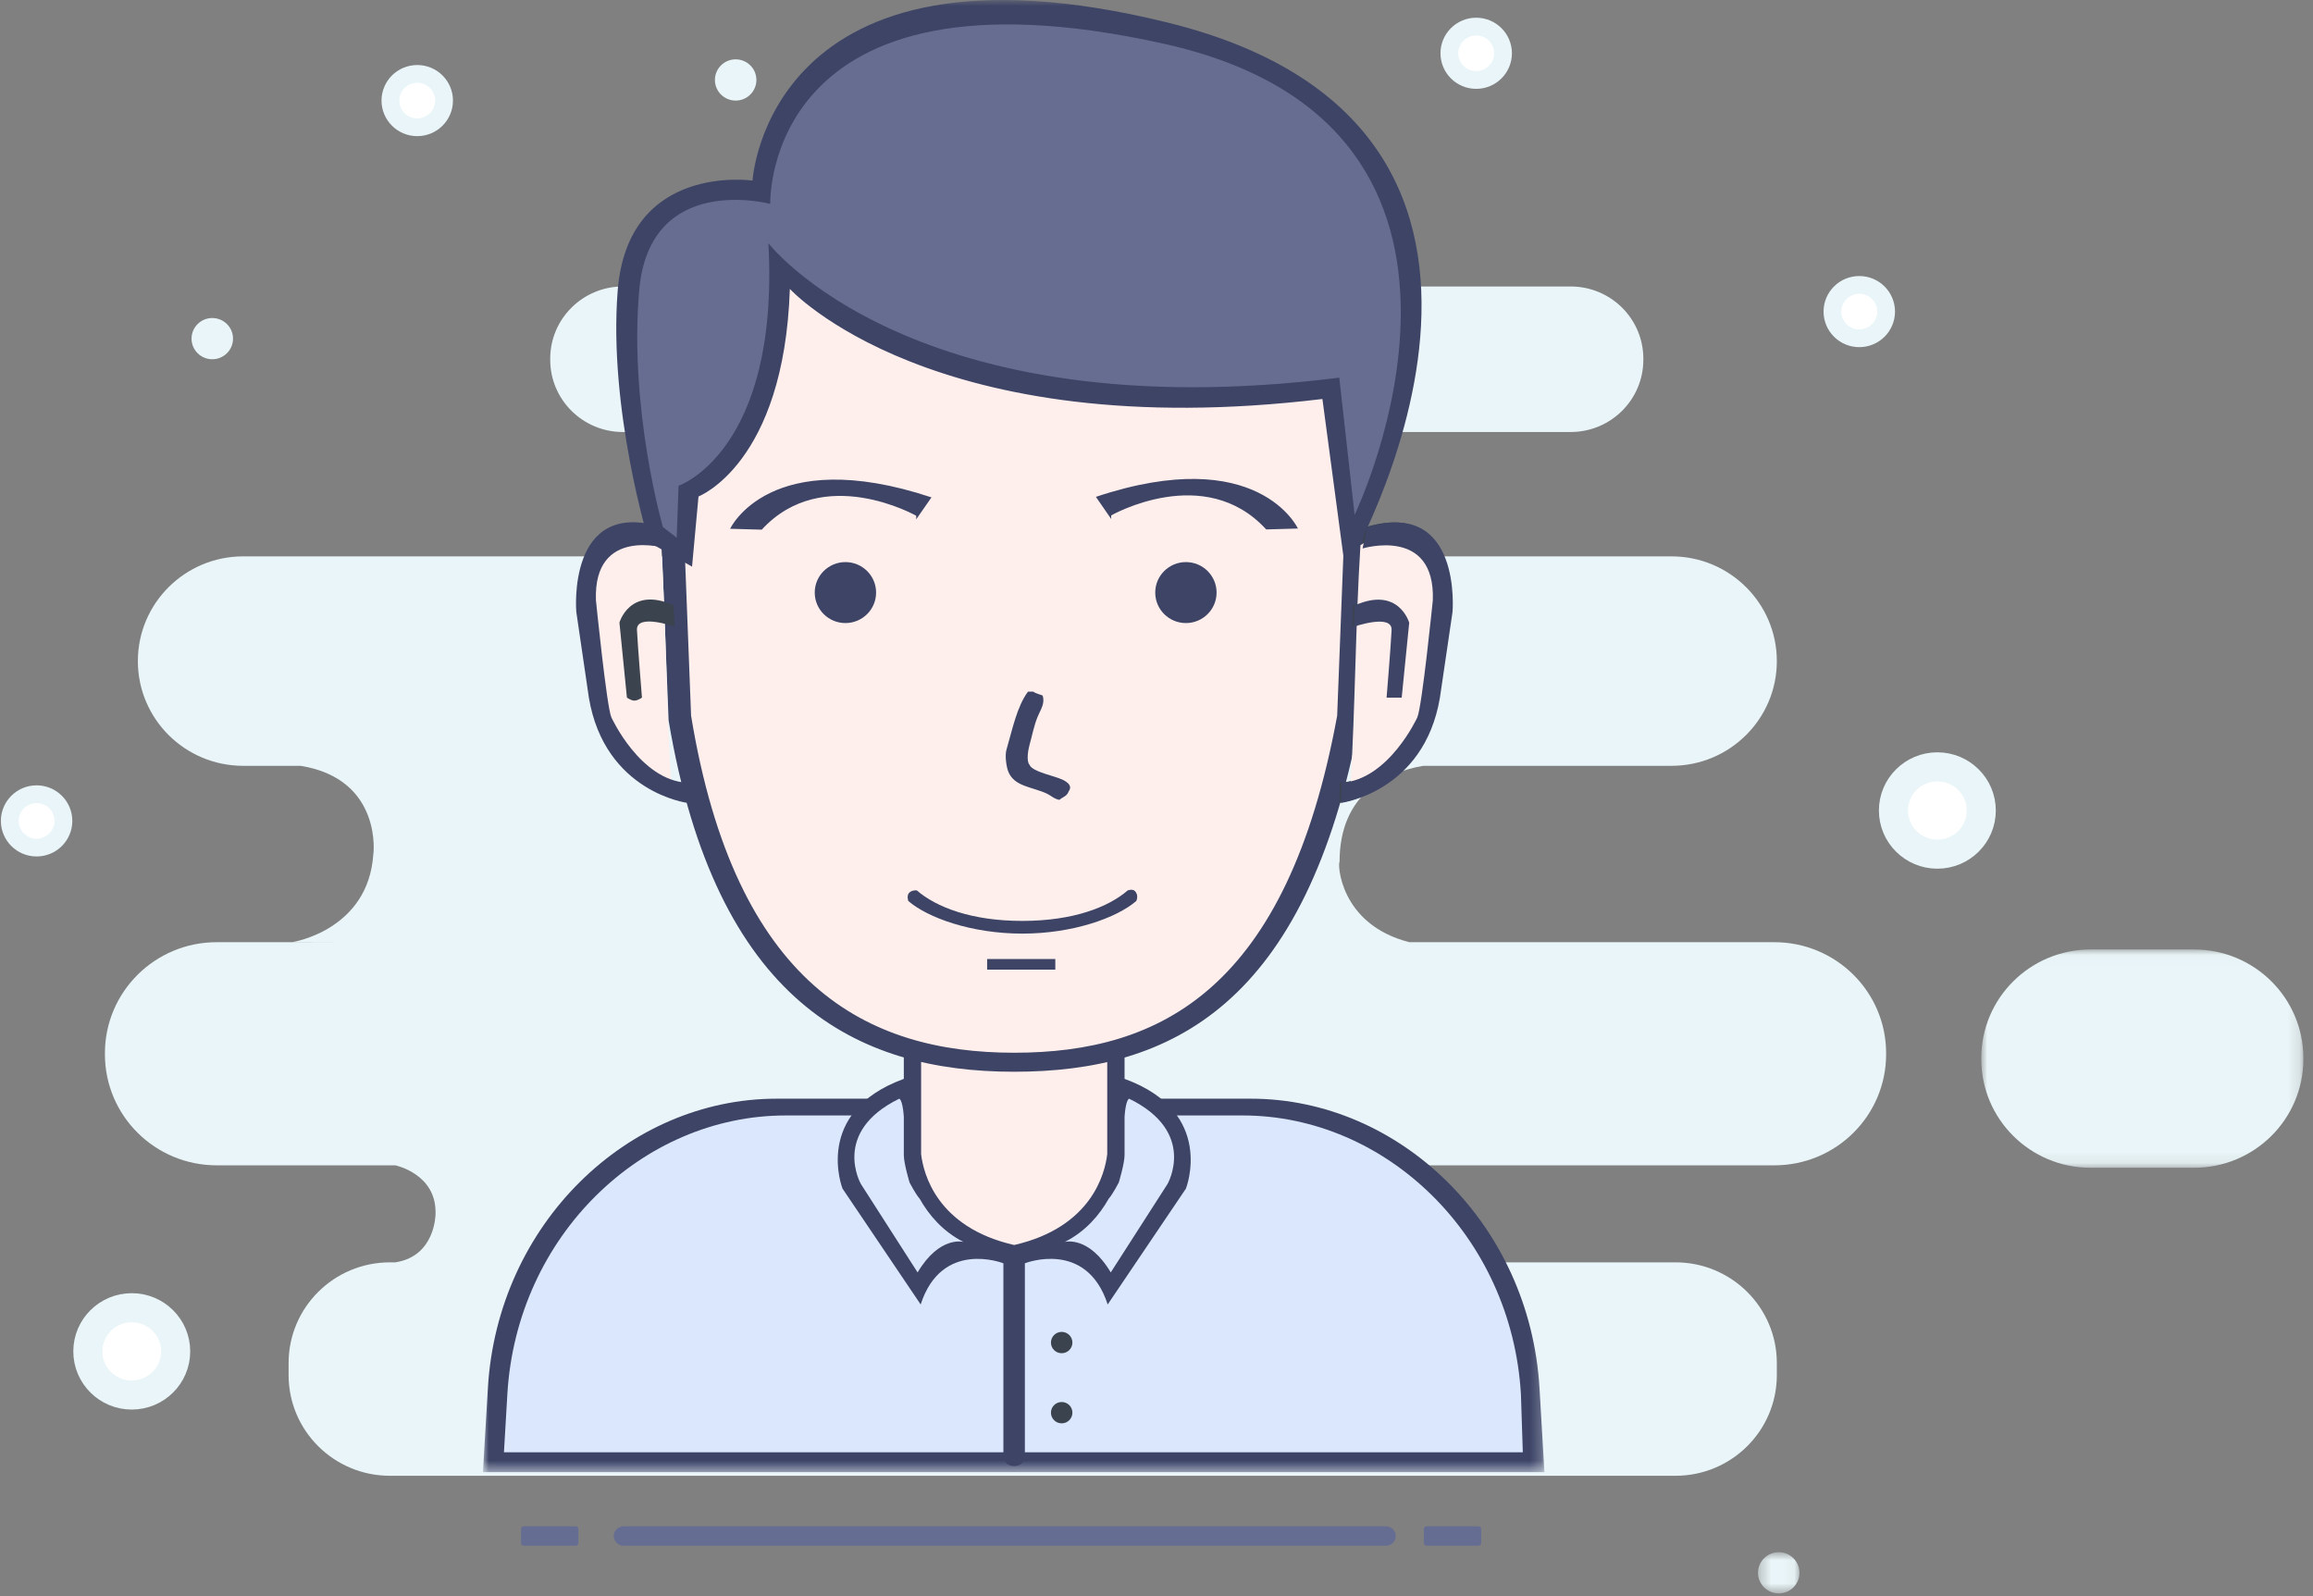 <?xml version="1.0" encoding="UTF-8" standalone="no"?>
<svg width="200px" height="138px" viewBox="0 0 200 138" version="1.1" xmlns="http://www.w3.org/2000/svg" xmlns:xlink="http://www.w3.org/1999/xlink">
    <rect x="0" y="0" width="200" height="138" fill="#808080" stroke="none"/>
    <!-- Generator: Sketch 43.1 (39012) - http://www.bohemiancoding.com/sketch -->
    <title>普通员工</title>
    <desc>Created with Sketch.</desc>
    <defs>
        <polygon id="path-1" points="28.836 0.029 28.836 18.903 0.987 18.903 0.987 0.029 28.836 0.029"></polygon>
        <polygon id="path-3" points="3.95 4.369 0.364 4.369 0.364 0.804 3.95 0.804"></polygon>
        <polygon id="path-5" points="0 36.494 91.787 36.494 91.787 0 0 0 0 36.494"></polygon>
        <polygon id="path-7" points="0 131.233 91.787 131.233 91.787 0 0 0"></polygon>
    </defs>
    <g id="Page-1" stroke="none" stroke-width="1" fill="none" fill-rule="evenodd">
        <g id="官网首页-（纯色）-copy-3" transform="translate(-1238, -923)">
            <g id="Group-33" transform="translate(1166, 889)">
                <g id="普通员工" transform="translate(72, 34)">
                    <g id="Page-1" transform="translate(0, 1.462)">
                        <path d="M135.813,35.892 L53.86,35.892 C50.39,35.892 47.576,33.096 47.576,29.647 L47.576,29.555 C47.576,26.105 50.39,23.309 53.86,23.309 L135.813,23.309 C139.283,23.309 142.096,26.105 142.096,29.555 L142.096,29.647 C142.096,33.096 139.283,35.892 135.813,35.892" id="Fill-1" fill="#E9F5F8"></path>
                        <g id="Group-5" transform="translate(170.33, 80.607)">
                            <mask id="mask-2" fill="white">
                                <use xlink:href="#path-1"></use>
                            </mask>
                            <g id="Clip-4"></g>
                            <path d="M19.387,18.903 L10.436,18.903 C5.217,18.903 0.987,14.697 0.987,9.51 L0.987,9.42 C0.987,4.233 5.218,0.029 10.437,0.029 L19.387,0.029 C24.606,0.029 28.837,4.233 28.837,9.42 L28.837,9.51 C28.837,14.697 24.606,18.903 19.387,18.903" id="Fill-3" fill="#E9F5F8" mask="url(#mask-2)"></path>
                        </g>
                        <path d="M153.428,80.006 L121.868,80.006 C115.767,78.463 115.661,73.076 115.828,73.079 C115.828,67.137 119.924,65.297 123.062,64.756 L144.528,64.756 C149.56,64.756 153.639,60.703 153.639,55.701 L153.639,55.701 C153.639,50.699 149.56,46.645 144.528,46.645 L21.03,46.645 C16,46.645 11.921,50.699 11.921,55.701 L11.921,55.701 C11.921,60.703 16,64.756 21.03,64.756 L25.993,64.756 C33.173,65.911 32.28,72.585 32.28,72.39 C31.858,78.965 25.317,79.992 25.317,79.992 C25.317,79.992 29.872,80.005 30.34,80.006 L18.733,80.006 C13.397,80.006 9.072,84.305 9.072,89.608 L9.072,89.697 C9.072,95.001 13.397,99.299 18.733,99.299 L34.179,99.299 C34.179,99.299 37.766,100.033 37.66,103.494 C37.66,103.599 37.623,107.171 34.179,107.688 L33.716,107.688 C28.877,107.688 24.954,111.588 24.954,116.398 L24.954,117.433 C24.954,122.243 28.877,126.143 33.716,126.143 L144.875,126.143 C149.715,126.143 153.639,122.243 153.639,117.433 L153.639,116.398 C153.639,111.588 149.715,107.688 144.875,107.688 L113.086,107.688 C113.086,107.688 110.157,107.414 109.458,105.314 C109.03,104.025 109.074,102.605 109.697,101.397 C110.238,100.348 111.662,99.299 113.508,99.299 L153.428,99.299 C158.763,99.299 163.089,95.001 163.089,89.697 L163.089,89.608 C163.089,84.305 158.763,80.006 153.428,80.006" id="Fill-6" fill="#E9F5F8"></path>
                        <path d="M65.404,5.452 C65.404,6.436 64.601,7.235 63.611,7.235 C62.621,7.235 61.817,6.436 61.817,5.452 C61.817,4.468 62.621,3.669 63.611,3.669 C64.601,3.669 65.404,4.468 65.404,5.452" id="Fill-8" fill="#E9F5F8"></path>
                        <path d="M20.149,27.818 C20.149,28.802 19.345,29.601 18.355,29.601 C17.365,29.601 16.562,28.802 16.562,27.818 C16.562,26.834 17.365,26.036 18.355,26.036 C19.345,26.036 20.149,26.834 20.149,27.818" id="Fill-10" fill="#E9F5F8"></path>
                        <g id="Group-14" transform="translate(151.648, 131.945)">
                            <mask id="mask-4" fill="white">
                                <use xlink:href="#path-3"></use>
                            </mask>
                            <g id="Clip-13"></g>
                            <path d="M3.95,2.587 C3.95,3.571 3.147,4.369 2.157,4.369 C1.167,4.369 0.364,3.571 0.364,2.587 C0.364,1.603 1.167,0.804 2.157,0.804 C3.147,0.804 3.95,1.603 3.95,2.587" id="Fill-12" fill="#E9F5F8" mask="url(#mask-4)"></path>
                        </g>
                        <path d="M129.965,3.145 C129.965,4.419 128.925,5.452 127.644,5.452 C126.362,5.452 125.323,4.419 125.323,3.145 C125.323,1.872 126.362,0.838 127.644,0.838 C128.925,0.838 129.965,1.872 129.965,3.145" id="Fill-15" fill="#FFFFFF"></path>
                        <path d="M129.965,3.145 C129.965,4.419 128.925,5.452 127.644,5.452 C126.362,5.452 125.323,4.419 125.323,3.145 C125.323,1.872 126.362,0.838 127.644,0.838 C128.925,0.838 129.965,1.872 129.965,3.145 Z" id="Stroke-17" stroke="#E9F5F8" stroke-width="1.536"></path>
                        <path d="M163.089,25.48 C163.089,26.754 162.049,27.787 160.768,27.787 C159.486,27.787 158.447,26.754 158.447,25.48 C158.447,24.206 159.486,23.173 160.768,23.173 C162.049,23.173 163.089,24.206 163.089,25.48" id="Fill-19" fill="#FFFFFF"></path>
                        <path d="M163.089,25.48 C163.089,26.754 162.049,27.787 160.768,27.787 C159.486,27.787 158.447,26.754 158.447,25.48 C158.447,24.206 159.486,23.173 160.768,23.173 C162.049,23.173 163.089,24.206 163.089,25.48 Z" id="Stroke-21" stroke="#E9F5F8" stroke-width="1.536"></path>
                        <path d="M5.485,69.518 C5.485,70.792 4.446,71.825 3.165,71.825 C1.883,71.825 0.844,70.792 0.844,69.518 C0.844,68.245 1.883,67.211 3.165,67.211 C4.446,67.211 5.485,68.245 5.485,69.518" id="Fill-23" fill="#FFFFFF"></path>
                        <path d="M5.485,69.518 C5.485,70.792 4.446,71.825 3.165,71.825 C1.883,71.825 0.844,70.792 0.844,69.518 C0.844,68.245 1.883,67.211 3.165,67.211 C4.446,67.211 5.485,68.245 5.485,69.518 Z" id="Stroke-25" stroke="#E9F5F8" stroke-width="1.536"></path>
                        <path d="M38.399,7.235 C38.399,8.508 37.359,9.542 36.078,9.542 C34.796,9.542 33.757,8.508 33.757,7.235 C33.757,5.961 34.796,4.928 36.078,4.928 C37.359,4.928 38.399,5.961 38.399,7.235" id="Fill-27" fill="#FFFFFF"></path>
                        <path d="M38.399,7.235 C38.399,8.508 37.359,9.542 36.078,9.542 C34.796,9.542 33.757,8.508 33.757,7.235 C33.757,5.961 34.796,4.928 36.078,4.928 C37.359,4.928 38.399,5.961 38.399,7.235 Z" id="Stroke-29" stroke="#E9F5F8" stroke-width="1.536"></path>
                        <path d="M171.317,68.619 C171.317,70.704 169.617,72.394 167.519,72.394 C165.422,72.394 163.721,70.704 163.721,68.619 C163.721,66.534 165.422,64.844 167.519,64.844 C169.617,64.844 171.317,66.534 171.317,68.619" id="Fill-31" fill="#FFFFFF"></path>
                        <path d="M171.317,68.619 C171.317,70.704 169.617,72.394 167.519,72.394 C165.422,72.394 163.721,70.704 163.721,68.619 C163.721,66.534 165.422,64.844 167.519,64.844 C169.617,64.844 171.317,66.534 171.317,68.619 Z" id="Stroke-33" stroke="#E9F5F8" stroke-width="2.513"></path>
                        <path d="M15.191,115.386 C15.191,117.471 13.491,119.161 11.393,119.161 C9.295,119.161 7.595,117.471 7.595,115.386 C7.595,113.3 9.295,111.611 11.393,111.611 C13.491,111.611 15.191,113.3 15.191,115.386" id="Fill-35" fill="#FFFFFF"></path>
                        <path d="M15.191,115.386 C15.191,117.471 13.491,119.161 11.393,119.161 C9.295,119.161 7.595,117.471 7.595,115.386 C7.595,113.3 9.295,111.611 11.393,111.611 C13.491,111.611 15.191,113.3 15.191,115.386 Z" id="Stroke-37" stroke="#E9F5F8" stroke-width="2.513"></path>
                    </g>
                    <g id="Page-1" transform="translate(41.758, 0)">
                        <path d="M1.172,126.798 C1.172,126.798 -2.554,98.239 26.171,95.658 L33.067,95.658 C33.067,95.658 35.324,94.209 36.913,94.209 L36.913,90.124 C36.913,90.124 45.521,94.389 54.419,90.255 L54.419,93.946 C54.419,93.946 54.797,93.24 58.663,95.79 L69.008,95.79 C69.008,95.79 91.002,98.486 91.002,126.798 L1.172,126.798 Z" id="Fill-1" fill="#DBE7FD"></path>
                        <g id="Group-5" transform="translate(0, 90.793)">
                            <mask id="mask-6" fill="white">
                                <use xlink:href="#path-5"></use>
                            </mask>
                            <g id="Clip-4"></g>
                            <path d="M37.717,0.986 L54.591,0.986 L54.591,11.295 L48.806,16.689 L42.363,17.456 C42.363,17.456 38.374,13.625 37.717,11.295 C37.06,8.966 37.717,0.986 37.717,0.986 Z" id="Rectangle-15" fill="#FFEFEC" mask="url(#mask-6)"></path>
                            <path d="M36.494,4.206 L37.045,4.206 L37.045,5.656 L36.569,5.656 C36.562,5.041 36.534,4.568 36.494,4.206 L36.494,4.206 Z M55.148,5.656 L54.684,5.656 L54.684,4.206 L55.199,4.206 C55.168,4.583 55.149,5.057 55.148,5.656 L55.148,5.656 Z M90.15,36.495 L0,36.495 L0.428,29.227 C1.264,15.036 12.515,4.206 25.391,4.206 L34.244,4.206 C33.67,4.679 33.249,5.168 32.946,5.656 L26.172,5.656 C13.763,5.656 2.919,16.081 2.113,29.739 L1.817,34.782 L89.917,34.782 L89.752,29.739 C88.946,16.081 78.102,5.656 65.693,5.656 L58.913,5.656 C58.654,5.172 58.286,4.682 57.771,4.206 L66.396,4.206 C79.272,4.206 90.522,15.036 91.359,29.227 L91.787,36.495 L90.15,36.495 Z" id="Fill-3" fill="#3D4466" mask="url(#mask-6)"></path>
                        </g>
                        <path d="M50.043,121.226 C50.556,121.226 50.971,121.639 50.971,122.148 C50.971,122.658 50.556,123.071 50.043,123.071 C49.53,123.071 49.115,122.658 49.115,122.148 C49.115,121.639 49.53,121.226 50.043,121.226 M50.043,115.163 C50.556,115.163 50.971,115.576 50.971,116.086 C50.971,116.596 50.556,117.008 50.043,117.008 C49.53,117.008 49.115,116.596 49.115,116.086 C49.115,115.576 49.53,115.163 50.043,115.163" id="Fill-6" fill="#3B434F"></path>
                        <path d="M55.878,95 C55.878,95 55.593,95.025 55.48,96.533 L55.48,99.876 C55.48,100.599 54.981,102.248 54.981,102.248 C54.981,102.248 54.461,103.256 54.1,103.662 C53.323,105.037 52.129,106.467 50.308,107.388 C50.308,107.388 52.37,106.8 54.287,110.023 L59.193,102.379 C59.193,102.379 61.788,97.89 55.878,95 Z M37.772,103.662 C37.412,103.256 36.891,102.248 36.891,102.248 C36.891,102.248 36.393,100.599 36.393,99.876 L36.393,96.533 C36.28,95.025 35.996,95 35.996,95 C30.092,97.89 32.684,102.379 32.684,102.379 L37.585,110.023 C39.5,106.8 41.559,107.388 41.559,107.388 C39.741,106.467 38.548,105.037 37.772,103.662 Z M60.785,102.775 L54.021,112.791 C52.182,107.124 46.86,109.232 46.86,109.232 L46.86,125.971 C46.86,126.407 46.444,126.761 45.932,126.761 C45.418,126.761 45.003,126.407 45.003,125.971 L45.003,109.232 C44.96,109.216 39.68,107.147 37.85,112.791 L31.094,102.775 C31.094,102.775 28.48,96.172 36.393,93.286 L36.393,90.255 L37.889,90.255 L37.889,99.795 C38.081,101.436 39.219,106.116 45.932,107.651 C52.651,106.116 53.79,101.436 53.982,99.795 L53.982,90.255 L55.48,90.255 L55.48,93.286 C63.401,96.172 60.785,102.775 60.785,102.775 L60.785,102.775 Z" id="Fill-8" fill="#3D4466"></path>
                        <path d="M45.998,13 C62.601,13 75.279,22.025 75.279,43.629 L74.555,62.29 C70.132,86.247 59.014,91.907 45.998,91.907 C32.982,91.907 21.356,86.011 17.442,62.29 L16.718,43.629 C16.718,22.119 29.396,13 45.998,13" id="Fill-10" fill="#FFEFEC"></path>
                        <path d="M45.932,13.386 C29.692,13.386 17.291,22.359 17.291,43.524 L17.999,61.885 C21.828,85.225 33.2,91.026 45.932,91.026 C58.663,91.026 69.538,85.458 73.864,61.885 L74.573,43.524 C74.573,22.267 62.172,13.386 45.932,13.386 L45.932,13.386 Z M75.809,62.295 C71.181,86.866 59.549,92.67 45.932,92.67 C32.314,92.67 20.15,86.623 16.055,62.295 L15.298,43.155 C15.298,21.095 28.562,11.742 45.932,11.742 C63.302,11.742 76.566,21 76.566,43.155 L75.809,62.295 Z" id="Fill-12" fill="#3D4466"></path>
                        <mask id="mask-8" fill="white">
                            <use xlink:href="#path-7"></use>
                        </mask>
                        <g id="Clip-15"></g>
                        <path d="M43.598,83.838 L49.493,83.838 L49.493,82.923 L43.598,82.923 L43.598,83.838 Z M56.493,77.907 C54.819,79.351 51.037,80.726 46.638,80.726 C42.237,80.726 38.456,79.351 36.782,77.907 C36.782,77.907 36.61,77.438 36.862,77.189 C37.117,76.935 37.519,76.989 37.519,76.989 C39.191,78.436 42.235,79.628 46.637,79.628 C51.039,79.628 54.084,78.436 55.756,76.989 C55.756,76.989 56.165,76.839 56.364,77.036 C56.747,77.417 56.493,77.907 56.493,77.907 Z" id="Fill-14" fill="#3D4466" mask="url(#mask-8)"></path>
                        <path d="M15.411,47.133 C15.407,47.133 15.085,46.878 14.477,46.688 C13.898,46.511 13.29,46.452 12.687,46.516 C12.452,46.541 12.209,46.586 11.964,46.656 C10.985,46.935 9.985,47.616 9.399,49.019 C9.104,49.722 8.909,50.604 8.858,51.709 C8.845,51.999 8.841,52.289 8.847,52.579 C8.853,52.884 8.868,53.203 8.893,53.537 C8.944,54.205 9.036,54.934 9.172,55.728 C9.169,55.727 9.045,58.128 9.909,60.887 C10.721,63.585 12.67,66.898 16.27,67.845 C15.856,60.993 15.843,54.014 15.411,47.133" id="Fill-16" fill="#FFEFEC" mask="url(#mask-8)"></path>
                        <path d="M15.821,47.41 C15.821,47.41 9.55,45.478 9.77,51.886 C9.77,51.886 10.704,61.176 11.109,62.032 C11.109,62.032 13.573,67.441 17.637,67.681 C21.61,67.915 17.637,67.681 17.637,67.681 L17.686,69.425 C17.686,69.425 10.542,68.514 9.162,60.333 L8.073,52.901 C8.073,52.901 7.227,43.064 15.43,45.565 C23.421,48.001 15.43,45.565 15.43,45.565 L15.821,47.41" id="Fill-17" fill="#3D4466" mask="url(#mask-8)"></path>
                        <path d="M75.921,47.425 C75.921,47.425 82.22,45.495 81.998,51.898 C81.998,51.898 81.06,61.181 80.653,62.037 C80.653,62.037 78.179,67.442 74.096,67.682 C70.106,67.916 74.096,67.682 74.096,67.682 L74.047,69.424 C74.047,69.424 81.222,68.514 82.609,60.339 L83.702,52.912 C83.702,52.912 84.552,43.082 76.313,45.581 C68.287,48.016 76.313,45.581 76.313,45.581 L75.921,47.425 M13.751,60.317 C13.751,60.317 13.4,60.58 13.098,60.58 C12.797,60.58 12.45,60.317 12.45,60.317 L11.803,53.836 C11.803,53.836 12.696,50.644 16.486,52.331 L16.575,54.184 C16.575,54.184 13.25,53.012 13.319,54.471 C13.386,55.876 13.751,60.317 13.751,60.317" id="Fill-18" fill="#3B434F" mask="url(#mask-8)"></path>
                        <path d="M78,60.323 C78,60.323 78.352,60.587 78.655,60.587 C78.958,60.587 79.306,60.323 79.306,60.323 L79.956,53.847 C79.956,53.847 79.059,50.657 75.254,52.343 L75.163,54.194 C75.163,54.194 78.502,53.023 78.434,54.481 C78.367,55.885 78,60.323 78,60.323" id="Fill-19" fill="#3B434F" mask="url(#mask-8)"></path>
                        <path d="M75.877,47.145 C75.881,47.145 76.204,46.888 76.812,46.697 C77.173,46.585 77.547,46.52 77.925,46.505 C78.151,46.494 78.378,46.501 78.604,46.524 C78.849,46.551 79.091,46.597 79.327,46.665 C80.308,46.946 81.308,47.629 81.896,49.039 C82.191,49.745 82.385,50.631 82.437,51.741 C82.449,52.019 82.454,52.31 82.448,52.616 C82.442,52.937 82.426,53.258 82.401,53.579 C82.351,54.249 82.258,54.982 82.122,55.78 C82.125,55.779 82.249,58.191 81.385,60.962 C80.572,63.672 78.62,67.001 75.016,67.951 C75.431,61.069 75.443,54.057 75.877,47.145 Z" id="Fill-20" fill="#FFEFEC" mask="url(#mask-8)"></path>
                        <path d="M76.058,47.425 C76.058,47.425 82.356,45.495 82.135,51.898 C82.135,51.898 81.197,61.181 80.79,62.037 C80.79,62.037 78.316,67.442 74.233,67.682 C70.243,67.916 74.233,67.682 74.233,67.682 L74.184,69.424 C74.184,69.424 81.359,68.514 82.746,60.339 L83.839,52.912 C83.839,52.912 84.689,43.082 76.45,45.581 C68.424,48.015 76.45,45.581 76.45,45.581 L76.058,47.425" id="Fill-21" fill="#3D4466" mask="url(#mask-8)"></path>
                        <path d="M60.785,48.602 C62.25,48.602 63.437,49.781 63.437,51.237 C63.437,52.693 62.25,53.874 60.785,53.874 C59.32,53.874 58.133,52.693 58.133,51.237 C58.133,49.781 59.32,48.602 60.785,48.602 L60.785,48.602 Z M31.344,48.602 C32.808,48.602 33.996,49.781 33.996,51.237 C33.996,52.693 32.808,53.874 31.344,53.874 C29.879,53.874 28.69,52.693 28.69,51.237 C28.69,49.781 29.879,48.602 31.344,48.602 L31.344,48.602 Z M47.593,59.804 L47.128,59.804 C46.168,61.099 45.778,63.089 45.272,64.811 C45.114,65.346 45.267,66.279 45.404,66.657 C45.907,68.039 47.487,68.014 48.786,68.633 C49.135,68.8 49.395,69.087 49.847,69.161 C50.143,68.903 50.498,68.852 50.643,68.436 C51.001,67.946 50.54,67.639 50.179,67.447 C49.524,67.099 47.503,66.754 47.261,66.129 C46.962,65.791 47.161,64.774 47.261,64.416 C47.518,63.501 47.641,62.737 47.991,61.912 C48.223,61.364 48.63,60.786 48.389,60.133 C48.188,60.048 47.756,59.951 47.593,59.804 Z M78.137,60.323 L79.443,60.323 L80.093,53.846 C80.093,53.846 79.197,50.657 75.39,52.343 L75.3,54.194 C75.3,54.194 78.639,53.024 78.57,54.481 C78.504,55.885 78.137,60.323 78.137,60.323 Z" id="Fill-22" fill="#3D4466" mask="url(#mask-8)"></path>
                        <path d="M17.844,42.533 C17.844,42.533 26.577,38.133 25.611,23.004 C25.611,23.004 39.58,38.214 73.251,33.578 L74.843,47.811 C74.843,47.811 94.636,11.363 59.193,3.003 C24.507,-5.179 24.108,16.407 24.108,16.407 C24.108,16.407 13.471,14.827 12.583,25.116 C11.694,35.403 14.898,46.229 14.898,46.229 L17.55,48.338 L17.844,42.533" id="Fill-24" fill="#666D90" mask="url(#mask-8)"></path>
                        <path d="M58.928,3.794 C24.145,-3.968 24.845,17.631 24.845,17.631 C24.845,17.631 14.399,14.828 13.511,25.115 C12.622,35.404 15.561,45.571 15.561,45.571 L16.755,46.493 L16.916,42.005 C16.916,42.005 25.663,39.018 24.683,21.028 C24.683,21.028 37.166,37.281 74.047,32.655 L75.373,44.516 C75.373,44.516 91.498,11.061 58.928,3.794 Z M74.577,49.392 L72.588,34.5 C38.916,38.56 26.539,24.981 26.539,24.981 C26.038,40.11 18.64,42.927 18.64,42.927 L18.081,48.996 L14.367,46.889 C14.367,46.889 10.831,35.409 11.654,25.115 C12.542,14.015 23.312,15.617 23.312,15.617 C23.312,15.617 24.591,-6.573 59.193,1.948 C96.957,11.248 74.577,49.392 74.577,49.392 L74.577,49.392 Z" id="Fill-25" fill="#3D4466" mask="url(#mask-8)"></path>
                        <path d="M37.466,44.596 C37.466,44.596 29.415,40.026 24.108,45.798 L21.374,45.721 C21.374,45.721 24.784,38.364 38.784,43.006 L37.466,44.903 M54.323,44.566 C54.323,44.566 62.401,39.955 67.727,45.778 L70.47,45.7 C70.47,45.7 67.049,38.278 53.002,42.961 L54.324,44.875" id="Fill-26" fill="#3D4466" mask="url(#mask-8)"></path>
                    </g>
                    <path d="M119.846,133.652 L53.915,133.652 C53.449,133.652 53.071,133.276 53.071,132.813 L53.071,132.813 C53.071,132.35 53.449,131.974 53.915,131.974 L119.846,131.974 C120.312,131.974 120.69,132.35 120.69,132.813 L120.69,132.813 C120.69,133.276 120.312,133.652 119.846,133.652" id="Fill-39" fill="#666D92"></path>
                    <path d="M127.846,133.652 L123.345,133.652 C123.219,133.652 123.116,133.55 123.116,133.425 L123.116,132.201 C123.116,132.076 123.219,131.974 123.345,131.974 L127.846,131.974 C127.973,131.974 128.075,132.076 128.075,132.201 L128.075,133.425 C128.075,133.55 127.973,133.652 127.846,133.652" id="Fill-41" fill="#666D92"></path>
                    <path d="M49.783,133.652 L45.282,133.652 C45.156,133.652 45.053,133.55 45.053,133.425 L45.053,132.201 C45.053,132.076 45.156,131.974 45.282,131.974 L49.783,131.974 C49.909,131.974 50.012,132.076 50.012,132.201 L50.012,133.425 C50.012,133.55 49.909,133.652 49.783,133.652" id="Fill-43" fill="#666D92"></path>
                </g>
            </g>
        </g>
    </g>
</svg>